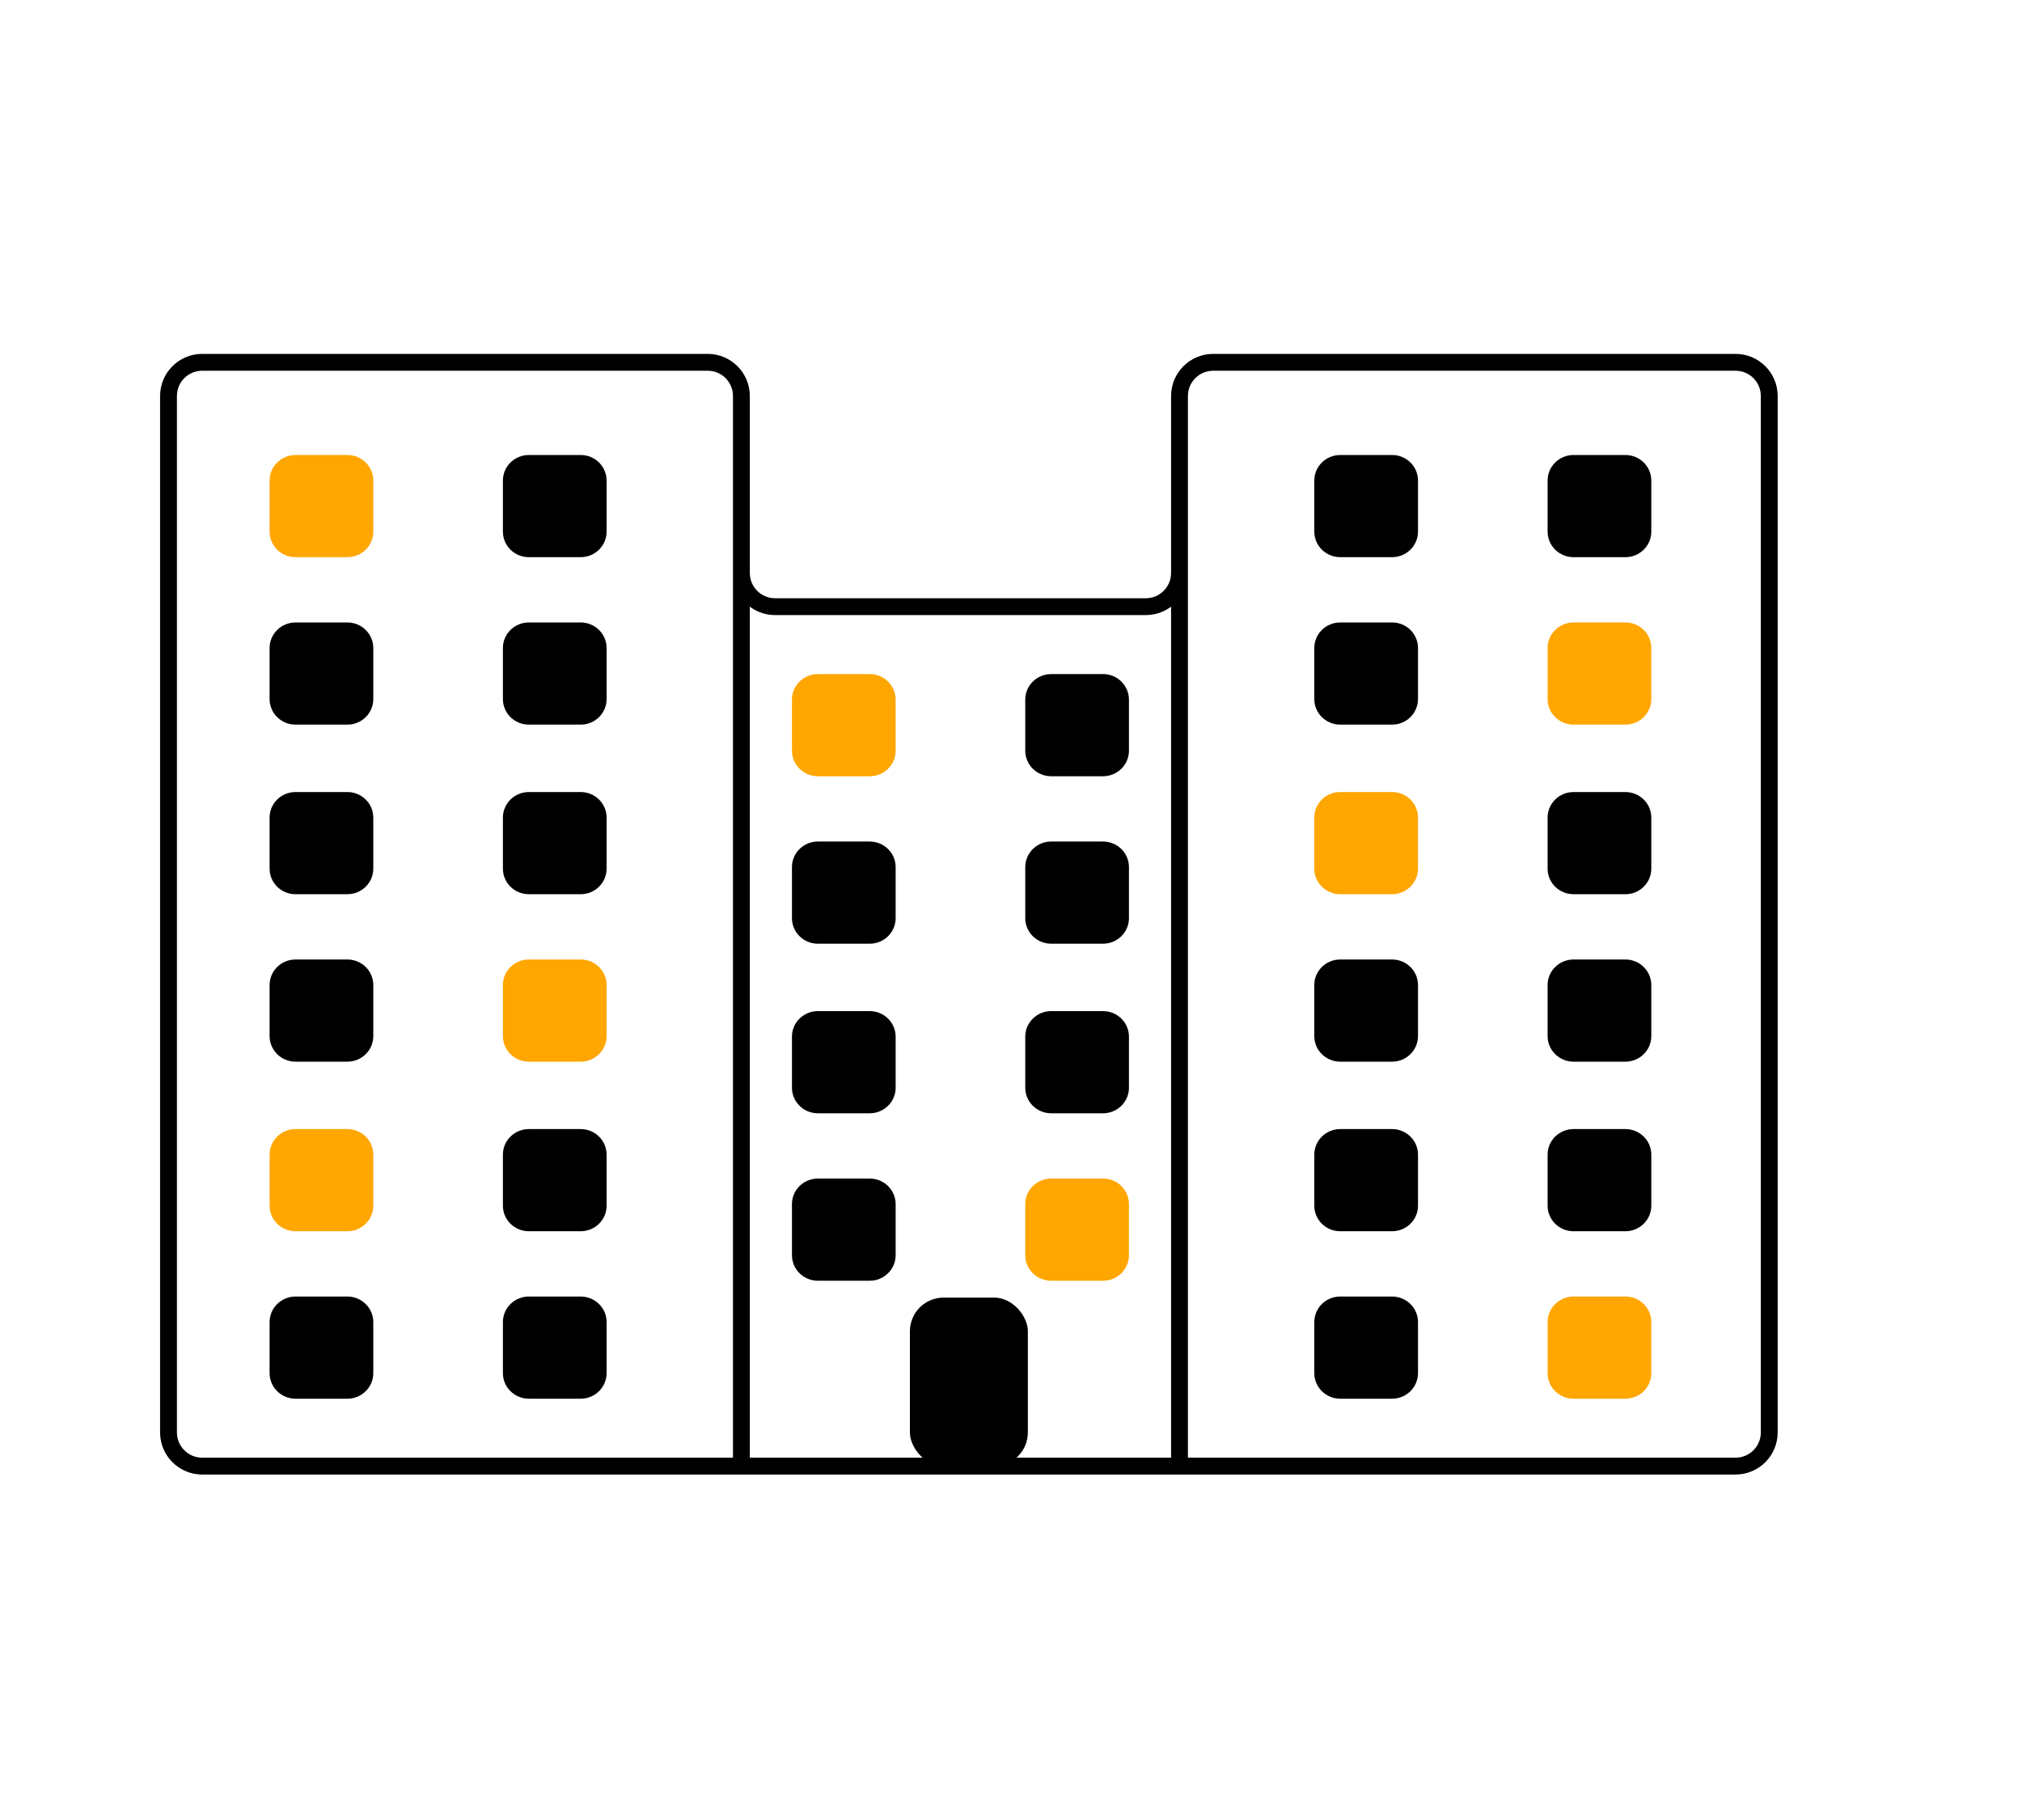 <svg width="120" height="108" viewBox="0 0 120 108" fill="none" xmlns="http://www.w3.org/2000/svg">
<path d="M44 26.5V87M70 26.5V87M10 85V23.5C10 22.395 10.895 21.5 12 21.5H42C43.105 21.5 44 22.395 44 23.5V34C44 35.105 44.895 36 46 36H68C69.105 36 70 35.105 70 34V23.5C70 22.395 70.895 21.5 72 21.5H103C104.105 21.5 105 22.395 105 23.5V85C105 86.105 104.105 87 103 87H12C10.895 87 10 86.105 10 85Z" stroke="black"/>
<path d="M53.154 61.516C53.154 60.679 52.465 60 51.615 60H48.538C47.689 60 47 60.679 47 61.516V64.547C47 65.385 47.689 66.063 48.538 66.063H51.615C52.465 66.063 53.154 65.385 53.154 64.547V61.516Z" fill="black"/>
<path d="M67 61.516C67 60.679 66.311 60 65.462 60H62.385C61.535 60 60.846 60.679 60.846 61.516V64.547C60.846 65.385 61.535 66.063 62.385 66.063H65.462C66.311 66.063 67 65.385 67 64.547V61.516Z" fill="black"/>
<path d="M53.154 71.453C53.154 70.615 52.465 69.937 51.615 69.937H48.538C47.689 69.937 47 70.615 47 71.453V74.484C47 75.321 47.689 76 48.538 76H51.615C52.465 76 53.154 75.321 53.154 74.484V71.453Z" fill="black"/>
<path d="M67 71.453C67 70.615 66.311 69.937 65.462 69.937H62.385C61.535 69.937 60.846 70.615 60.846 71.453V74.484C60.846 75.321 61.535 76 62.385 76H65.462C66.311 76 67 75.321 67 74.484V71.453Z" fill="#FFA600"/>
<path d="M60.846 54.484C60.846 55.321 61.535 56 62.385 56L65.462 56C66.311 56 67 55.321 67 54.484L67 51.453C67 50.615 66.311 49.937 65.462 49.937L62.385 49.937C61.535 49.937 60.846 50.615 60.846 51.453L60.846 54.484Z" fill="black"/>
<path d="M47 54.484C47 55.321 47.689 56 48.538 56L51.615 56C52.465 56 53.154 55.321 53.154 54.484L53.154 51.453C53.154 50.615 52.465 49.937 51.615 49.937L48.538 49.937C47.689 49.937 47 50.615 47 51.453L47 54.484Z" fill="black"/>
<path d="M60.846 44.547C60.846 45.385 61.535 46.063 62.385 46.063L65.462 46.063C66.311 46.063 67 45.385 67 44.547L67 41.516C67 40.679 66.311 40 65.462 40L62.385 40C61.535 40 60.846 40.679 60.846 41.516L60.846 44.547Z" fill="black"/>
<path d="M47 44.547C47 45.385 47.689 46.063 48.538 46.063L51.615 46.063C52.465 46.063 53.154 45.385 53.154 44.547L53.154 41.516C53.154 40.679 52.465 40 51.615 40L48.538 40C47.689 40 47 40.679 47 41.516L47 44.547Z" fill="#FFA600"/>
<path d="M22.154 48.516C22.154 47.679 21.465 47 20.615 47H17.538C16.689 47 16 47.679 16 48.516V51.547C16 52.385 16.689 53.063 17.538 53.063H20.615C21.465 53.063 22.154 52.385 22.154 51.547V48.516Z" fill="black"/>
<path d="M36 48.516C36 47.679 35.311 47 34.462 47H31.385C30.535 47 29.846 47.679 29.846 48.516V51.547C29.846 52.385 30.535 53.063 31.385 53.063H34.462C35.311 53.063 36 52.385 36 51.547V48.516Z" fill="black"/>
<path d="M22.154 58.453C22.154 57.615 21.465 56.937 20.615 56.937H17.538C16.689 56.937 16 57.615 16 58.453V61.484C16 62.321 16.689 63 17.538 63H20.615C21.465 63 22.154 62.321 22.154 61.484V58.453Z" fill="black"/>
<path d="M36 58.453C36 57.615 35.311 56.937 34.462 56.937H31.385C30.535 56.937 29.846 57.615 29.846 58.453V61.484C29.846 62.321 30.535 63 31.385 63H34.462C35.311 63 36 62.321 36 61.484V58.453Z" fill="#FFA600"/>
<path d="M29.846 41.484C29.846 42.321 30.535 43 31.385 43L34.462 43C35.311 43 36 42.321 36 41.484L36 38.453C36 37.615 35.311 36.937 34.462 36.937L31.385 36.937C30.535 36.937 29.846 37.615 29.846 38.453L29.846 41.484Z" fill="black"/>
<path d="M16 41.484C16 42.321 16.689 43 17.538 43L20.615 43C21.465 43 22.154 42.321 22.154 41.484L22.154 38.453C22.154 37.615 21.465 36.937 20.615 36.937L17.538 36.937C16.689 36.937 16 37.615 16 38.453L16 41.484Z" fill="black"/>
<path d="M29.846 31.547C29.846 32.385 30.535 33.063 31.385 33.063L34.462 33.063C35.311 33.063 36 32.385 36 31.547L36 28.516C36 27.679 35.311 27 34.462 27L31.385 27C30.535 27 29.846 27.679 29.846 28.516L29.846 31.547Z" fill="black"/>
<path d="M16 31.547C16 32.385 16.689 33.063 17.538 33.063L20.615 33.063C21.465 33.063 22.154 32.385 22.154 31.547L22.154 28.516C22.154 27.679 21.465 27 20.615 27L17.538 27C16.689 27 16 27.679 16 28.516L16 31.547Z" fill="#FFA600"/>
<path d="M29.846 81.484C29.846 82.321 30.535 83 31.385 83L34.462 83C35.311 83 36 82.321 36 81.484L36 78.453C36 77.615 35.311 76.937 34.462 76.937L31.385 76.937C30.535 76.937 29.846 77.615 29.846 78.453L29.846 81.484Z" fill="black"/>
<path d="M16 81.484C16 82.321 16.689 83 17.538 83L20.615 83C21.465 83 22.154 82.321 22.154 81.484L22.154 78.453C22.154 77.615 21.465 76.937 20.615 76.937L17.538 76.937C16.689 76.937 16 77.615 16 78.453L16 81.484Z" fill="black"/>
<path d="M29.846 71.547C29.846 72.385 30.535 73.063 31.385 73.063L34.462 73.063C35.311 73.063 36 72.385 36 71.547L36 68.516C36 67.679 35.311 67 34.462 67L31.385 67C30.535 67 29.846 67.679 29.846 68.516L29.846 71.547Z" fill="black"/>
<path d="M16 71.547C16 72.385 16.689 73.063 17.538 73.063L20.615 73.063C21.465 73.063 22.154 72.385 22.154 71.547L22.154 68.516C22.154 67.679 21.465 67 20.615 67L17.538 67C16.689 67 16 67.679 16 68.516L16 71.547Z" fill="#FFA600"/>
<path d="M91.846 61.484C91.846 62.321 92.535 63 93.385 63L96.462 63C97.311 63 98 62.321 98 61.484L98 58.453C98 57.615 97.311 56.937 96.462 56.937L93.385 56.937C92.535 56.937 91.846 57.615 91.846 58.453L91.846 61.484Z" fill="black"/>
<path d="M78 61.484C78 62.321 78.689 63 79.538 63L82.615 63C83.465 63 84.154 62.321 84.154 61.484L84.154 58.453C84.154 57.615 83.465 56.937 82.615 56.937L79.538 56.937C78.689 56.937 78 57.615 78 58.453L78 61.484Z" fill="black"/>
<path d="M91.846 51.547C91.846 52.385 92.535 53.063 93.385 53.063L96.462 53.063C97.311 53.063 98 52.385 98 51.547L98 48.516C98 47.679 97.311 47 96.462 47L93.385 47C92.535 47 91.846 47.679 91.846 48.516L91.846 51.547Z" fill="black"/>
<path d="M78 51.547C78 52.385 78.689 53.063 79.538 53.063L82.615 53.063C83.465 53.063 84.154 52.385 84.154 51.547L84.154 48.516C84.154 47.679 83.465 47 82.615 47L79.538 47C78.689 47 78 47.679 78 48.516L78 51.547Z" fill="#FFA600"/>
<path d="M84.154 68.516C84.154 67.679 83.465 67 82.615 67L79.538 67C78.689 67 78 67.679 78 68.516L78 71.547C78 72.385 78.689 73.063 79.538 73.063L82.615 73.063C83.465 73.063 84.154 72.385 84.154 71.547L84.154 68.516Z" fill="black"/>
<path d="M98 68.516C98 67.679 97.311 67 96.462 67L93.385 67C92.535 67 91.846 67.679 91.846 68.516L91.846 71.547C91.846 72.385 92.535 73.063 93.385 73.063L96.462 73.063C97.311 73.063 98 72.385 98 71.547L98 68.516Z" fill="black"/>
<path d="M84.154 78.453C84.154 77.615 83.465 76.937 82.615 76.937L79.538 76.937C78.689 76.937 78 77.615 78 78.453L78 81.484C78 82.321 78.689 83 79.538 83L82.615 83C83.465 83 84.154 82.321 84.154 81.484L84.154 78.453Z" fill="black"/>
<path d="M98 78.453C98 77.615 97.311 76.937 96.462 76.937L93.385 76.937C92.535 76.937 91.846 77.615 91.846 78.453L91.846 81.484C91.846 82.321 92.535 83 93.385 83L96.462 83C97.311 83 98 82.321 98 81.484L98 78.453Z" fill="#FFA600"/>
<path d="M84.154 28.516C84.154 27.679 83.465 27 82.615 27L79.538 27C78.689 27 78 27.679 78 28.516L78 31.547C78 32.385 78.689 33.063 79.538 33.063L82.615 33.063C83.465 33.063 84.154 32.385 84.154 31.547L84.154 28.516Z" fill="black"/>
<path d="M98 28.516C98 27.679 97.311 27 96.462 27L93.385 27C92.535 27 91.846 27.679 91.846 28.516L91.846 31.547C91.846 32.385 92.535 33.063 93.385 33.063L96.462 33.063C97.311 33.063 98 32.385 98 31.547L98 28.516Z" fill="black"/>
<path d="M84.154 38.453C84.154 37.615 83.465 36.937 82.615 36.937L79.538 36.937C78.689 36.937 78 37.615 78 38.453L78 41.484C78 42.321 78.689 43 79.538 43L82.615 43C83.465 43 84.154 42.321 84.154 41.484L84.154 38.453Z" fill="black"/>
<path d="M98 38.453C98 37.615 97.311 36.937 96.462 36.937L93.385 36.937C92.535 36.937 91.846 37.615 91.846 38.453L91.846 41.484C91.846 42.321 92.535 43 93.385 43L96.462 43C97.311 43 98 42.321 98 41.484L98 38.453Z" fill="#FFA600"/>
<rect x="54" y="77" width="7" height="10" rx="2" fill="black"/>
</svg>

